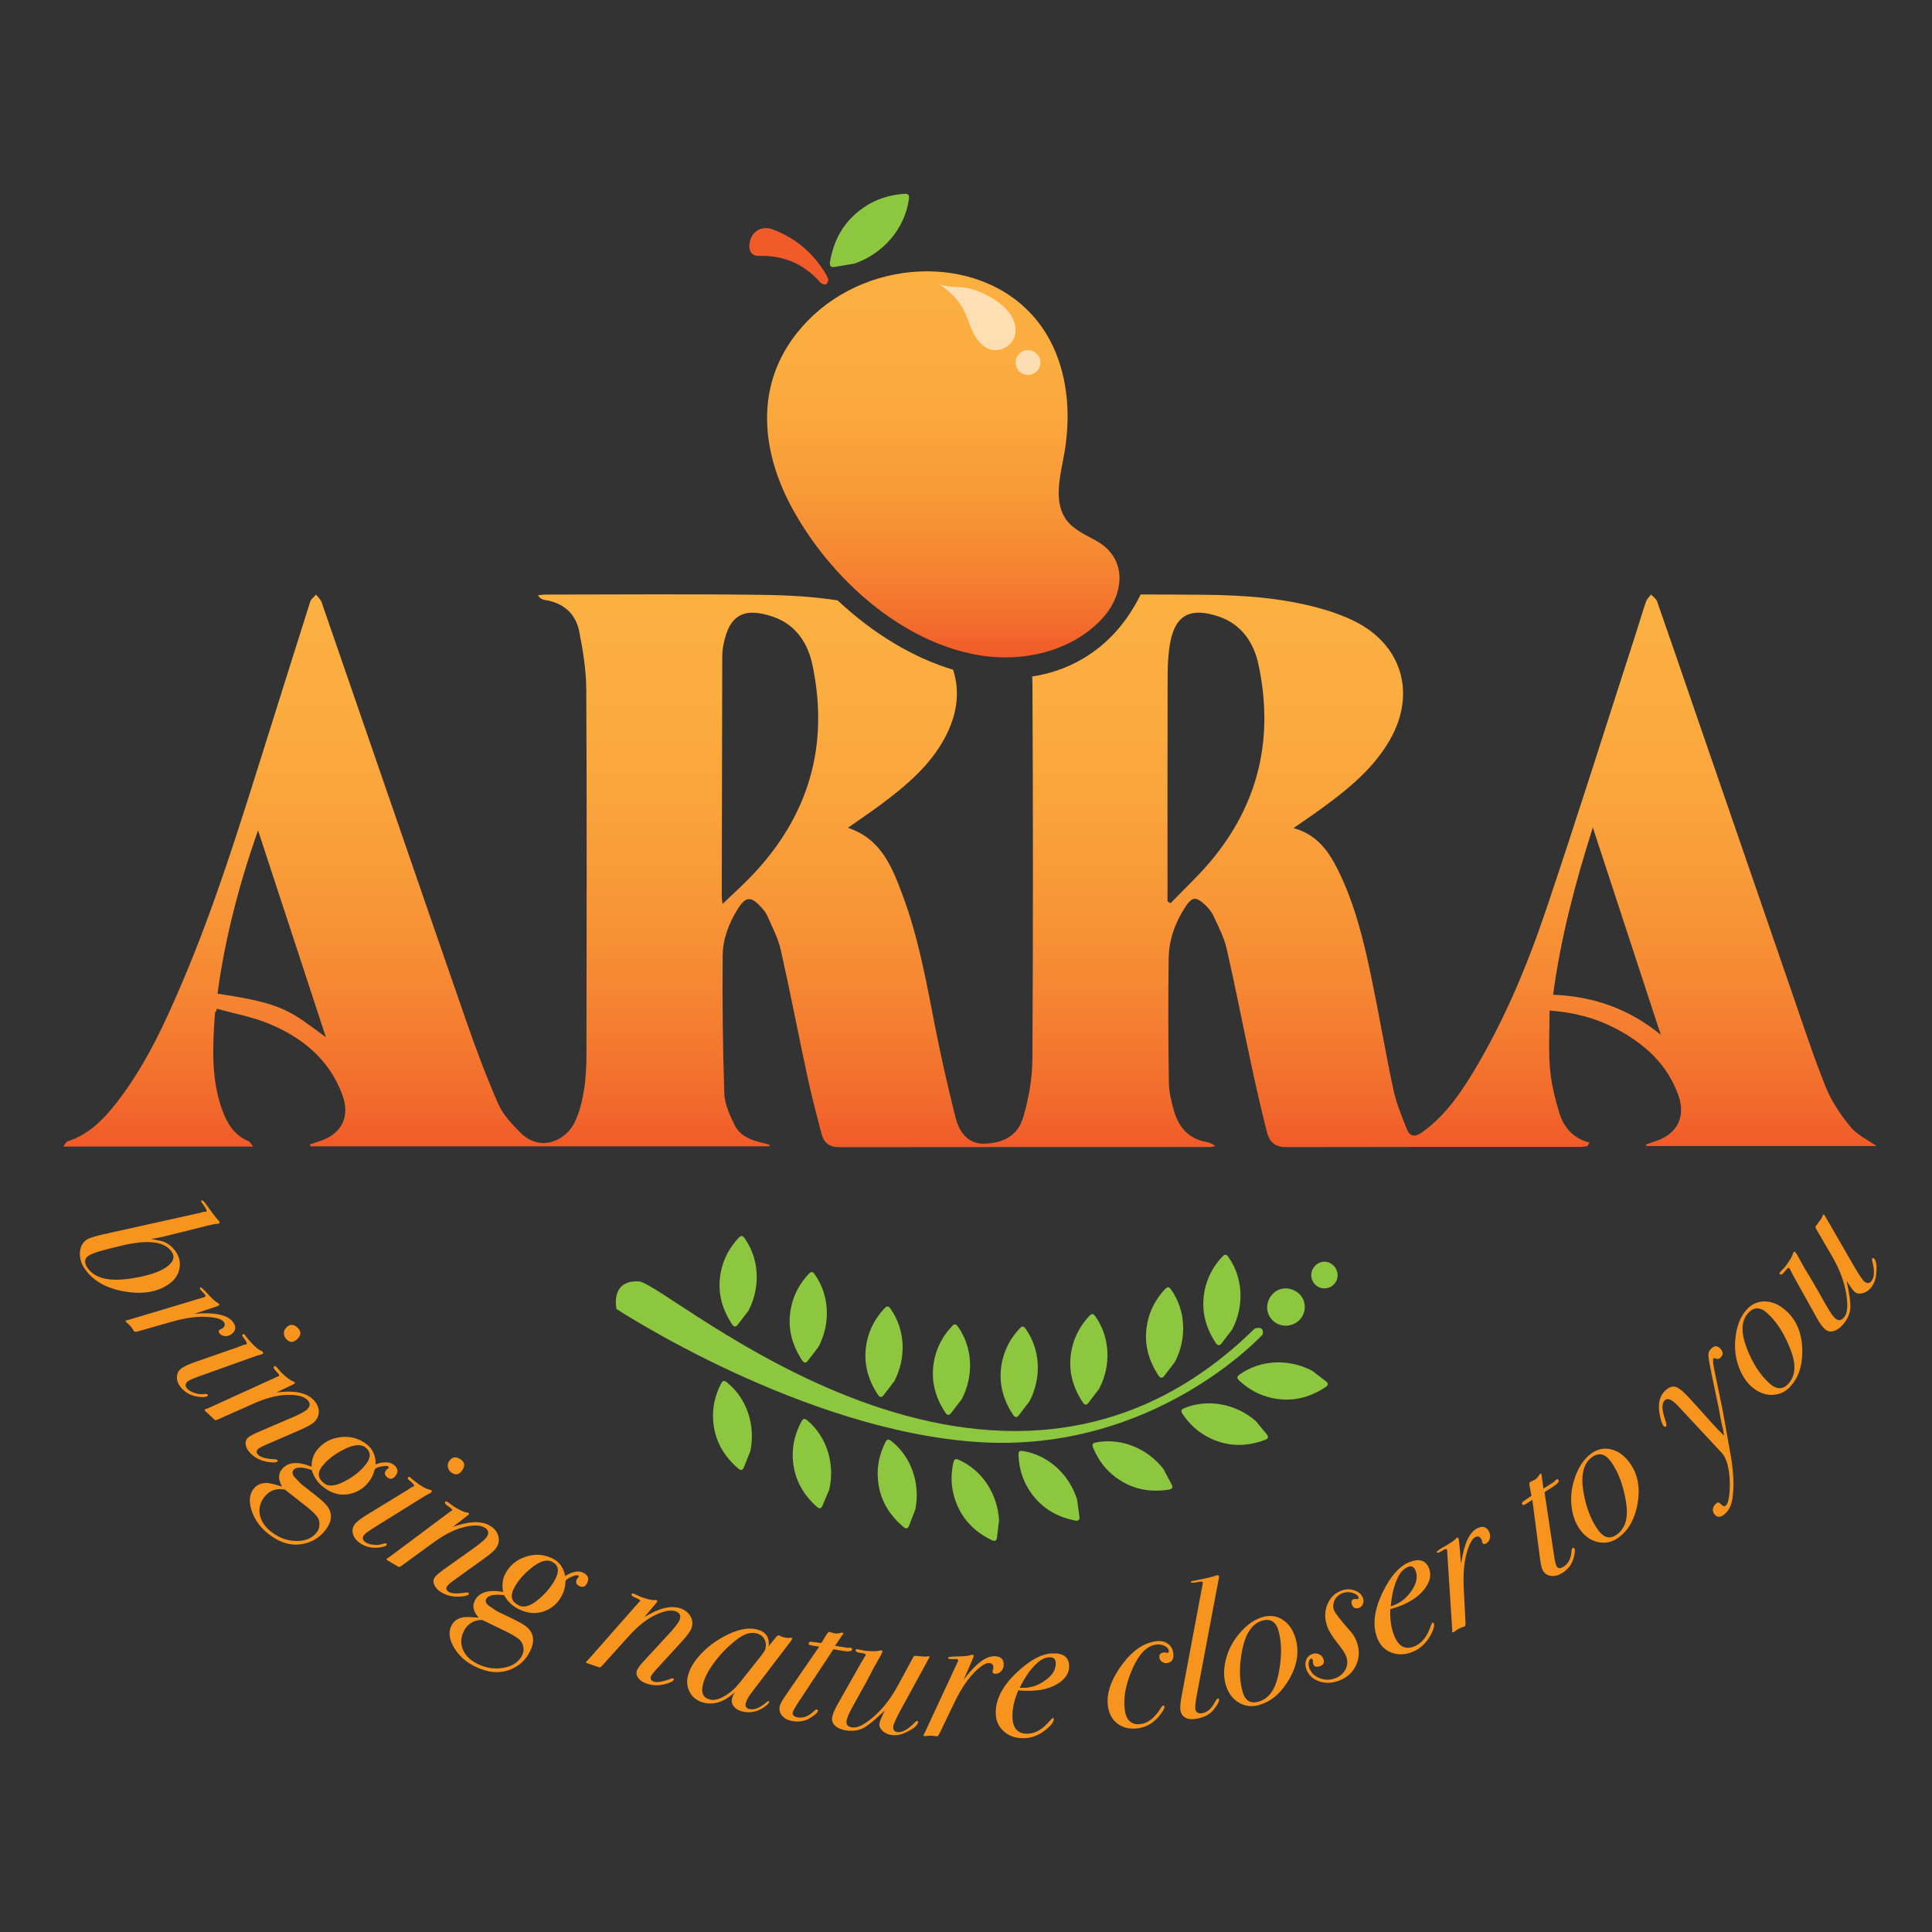 <?xml version="1.0" encoding="utf-8"?>
<!-- Generator: Adobe Illustrator 27.1.1, SVG Export Plug-In . SVG Version: 6.00 Build 0)  -->
<svg version="1.1" id="Layer_1" xmlns="http://www.w3.org/2000/svg" xmlns:xlink="http://www.w3.org/1999/xlink" x="0px" y="0px"
	 viewBox="0 0 360 360" style="enable-background:new 0 0 360 360;" xml:space="preserve">
<rect x="0" y="0" width="360" height="360" fill="#333333" stroke="none"/>
<style type="text/css">
	.st0{fill:#F7941D;}
	.st1{fill:#8DC63F;}
	.st2{fill:url(#SVGID_1_);}
	.st3{fill:#F15A29;}
	.st4{fill:url(#SVGID_00000052103438629235841440000014739304453218605996_);}
	.st5{opacity:0.6;fill:#FFFFFF;}
</style>
<g>
	<g>
		<path class="st0" d="M31.58,239.19c-2.12,1.54-4.88,2.04-8.25,1.48c-3.38-0.56-5.84-1.91-7.41-4.06c-0.73-1-1.07-2.04-1.03-3.12
			c0.04-1.08,0.44-1.9,1.2-2.45c0.44-0.32,1.52-0.67,3.24-1.06l18.06-4.01c0.25-0.1,0.48-0.15,0.69-0.16
			c0.21-0.01,0.33-0.02,0.35-0.03c0.21-0.15-0.08-0.73-0.87-1.74c-0.11-0.15-0.11-0.27,0.01-0.35c0.13-0.1,0.37,0.09,0.71,0.56
			c1.14,1.56,1.78,2.43,1.94,2.61l0.49,0.55l0.14,0.2c0.11,0.15,0.11,0.27-0.01,0.35c-0.06,0.04-0.15,0.07-0.29,0.08
			c-0.42,0.02-0.97,0.11-1.63,0.28l-8.6,2.14c-0.59,0.14-1.31,0.28-2.15,0.4c0.2,0.03,0.35,0.06,0.46,0.1l1.22,0.24
			c1.12,0.22,2.06,0.86,2.83,1.92c0.73,1,0.98,2.07,0.77,3.22C33.25,237.48,32.62,238.43,31.58,239.19z M31.05,236.07
			c1.31-0.95,1.61-1.92,0.89-2.9c-1.37-1.88-4.5-2.23-9.4-1.03l-2.14,0.52c-2.09,0.51-3.41,0.97-3.96,1.37
			c-0.76,0.55-0.78,1.33-0.05,2.33c1.34,1.85,3.99,2.47,7.93,1.88C27.46,237.77,29.71,237.05,31.05,236.07z"/>
		<path class="st0" d="M43.23,248.53c-0.36,0.3-0.77,0.45-1.22,0.44c-0.46-0.01-0.81-0.17-1.07-0.47c-0.24-0.29-0.26-0.51-0.06-0.68
			l0.31-0.17c0.14-0.06,0.25-0.12,0.34-0.2c0.43-0.36,0.47-0.76,0.11-1.19c-0.44-0.52-1.55-0.81-3.34-0.89
			c-1.79-0.08-3.93,0.24-6.44,0.96L25.99,248c-0.56,0.17-0.9,0.19-1,0.07c-0.25-0.4-0.45-0.7-0.62-0.9
			c-0.26-0.3-0.49-0.52-0.69-0.65l-0.14-0.16c-0.14-0.16-0.17-0.27-0.09-0.33c0.02-0.01,0.08-0.02,0.18-0.01l0.38-0.1l14.18-4.25
			c0.14-0.12,0.12-0.3-0.08-0.53c0.01,0.02-0.02-0.02-0.09-0.11c-0.08-0.06-0.18-0.16-0.32-0.32l-0.23-0.27
			c-0.23-0.27-0.28-0.45-0.15-0.56c0.11-0.09,0.57,0.31,1.39,1.21c0.82,0.9,1.42,1.45,1.82,1.66c0.16,0.11,0.24,0.18,0.26,0.2
			c0.09,0.11,0.08,0.21-0.03,0.3c-0.09,0.08-0.52,0.24-1.29,0.49l-3.26,1.06c3.68-0.3,6.05,0.17,7.1,1.41
			C44.05,247.09,44.02,247.86,43.23,248.53z"/>
		<path class="st0" d="M48.92,252.28c-0.05,0.05-0.19,0.1-0.43,0.16c-0.32,0.07-0.92,0.27-1.81,0.59l-9.5,3.4
			c-1.27,0.46-2.02,0.79-2.24,1c-0.46,0.43-0.47,0.89-0.02,1.36c0.3,0.32,0.76,0.58,1.38,0.79c0.62,0.2,1.19,0.26,1.72,0.18
			c0.35-0.04,0.56-0.01,0.64,0.07c0.1,0.1,0.09,0.2-0.01,0.3c-0.2,0.19-0.73,0.24-1.58,0.15c-1.28-0.14-2.34-0.66-3.19-1.56
			c-0.56-0.6-0.86-1.23-0.91-1.9c-0.05-0.67,0.16-1.23,0.64-1.68c0.43-0.4,1.32-0.84,2.68-1.32l8.45-2.95
			c0.37-0.19,0.69-0.3,0.96-0.32c0.12-0.01,0.2-0.04,0.25-0.09c0.15-0.15-0.09-0.62-0.74-1.41c-0.1-0.17-0.1-0.29-0.02-0.36
			c0.14-0.14,0.28-0.14,0.41,0c0.02,0.02,0.12,0.16,0.31,0.43c0.19,0.27,0.53,0.67,1.03,1.19c0.67,0.71,1.2,1.16,1.59,1.33
			c0.23,0.11,0.37,0.19,0.44,0.26C49.07,252.03,49.06,252.15,48.92,252.28z M55.38,249.53c-0.72,0.68-1.39,0.68-2.01,0.02
			c-0.32-0.34-0.48-0.72-0.47-1.14c0.01-0.42,0.17-0.79,0.5-1.09c0.7-0.66,1.42-0.6,2.15,0.18
			C56.17,248.16,56.11,248.83,55.38,249.53z"/>
		<path class="st0" d="M58.62,264.91c-0.39,0.41-1.28,0.92-2.67,1.53l-6.49,2.81c-0.75,0.33-1.22,0.59-1.4,0.78
			c-0.34,0.36-0.31,0.73,0.09,1.1c0.49,0.45,1.56,0.72,3.24,0.8c0.13,0.03,0.23,0.07,0.28,0.12c0.1,0.1,0.12,0.19,0.04,0.27
			c-0.19,0.21-0.76,0.24-1.69,0.11c-1.27-0.19-2.35-0.69-3.22-1.51c-0.53-0.5-0.86-1.02-0.99-1.58c-0.13-0.55-0.02-1.01,0.32-1.38
			c0.27-0.29,0.92-0.66,1.94-1.1l6.37-2.73c1.54-0.66,2.5-1.19,2.87-1.59c0.55-0.59,0.52-1.16-0.07-1.72
			c-0.78-0.73-2.23-1.02-4.35-0.87c-1.6,0.11-3.46,0.63-5.56,1.56l-6.66,2.95c-0.33,0.18-0.56,0.2-0.69,0.08
			c-0.03-0.03-0.22-0.21-0.56-0.52c-0.05-0.05-0.15-0.14-0.31-0.29c-0.14-0.13-0.37-0.34-0.69-0.64c-0.05-0.05-0.11-0.1-0.18-0.17
			c-0.12-0.11-0.14-0.21-0.06-0.29c0.03-0.03,0.11-0.06,0.22-0.08l0.54-0.22l12.72-5.8c0.13-0.04,0.25-0.08,0.34-0.11
			c0.09-0.14-0.05-0.4-0.45-0.8c-0.5-0.49-0.66-0.83-0.5-1c0.11-0.12,0.26-0.09,0.45,0.08c0.12,0.11,0.29,0.3,0.51,0.58
			s0.4,0.47,0.54,0.6c0.92,0.86,1.59,1.35,2.01,1.49c0.17,0.06,0.27,0.11,0.3,0.14c0.1,0.1,0.11,0.19,0.01,0.3
			c-0.05,0.05-0.1,0.09-0.15,0.11l-3.21,1.54c0.28-0.03,0.68-0.07,1.2-0.11c2.54-0.19,4.39,0.26,5.57,1.36
			c0.68,0.64,1.05,1.35,1.12,2.13C59.44,263.61,59.19,264.31,58.62,264.91z"/>
		<path class="st0" d="M73.67,275.03c-0.46,0.59-0.97,0.67-1.52,0.24c-0.51-0.4-0.57-0.85-0.18-1.35c0.04-0.06,0.1-0.11,0.17-0.16
			c0.07-0.05,0.16-0.12,0.26-0.22c0.07-0.09,0.05-0.18-0.06-0.27c-0.18-0.14-0.6-0.15-1.25-0.02c-0.65,0.13-1.06,0.3-1.22,0.5
			c-0.07,0.09-0.12,0.23-0.15,0.42c-0.19,0.69-0.52,1.34-1,1.95c-1.03,1.31-2.34,2.08-3.93,2.32c-1.59,0.23-3.11-0.22-4.55-1.36
			c-1.06-0.83-1.78-1.89-2.14-3.16c-1.8-0.61-2.94-0.61-3.42,0c-0.3,0.39-0.22,0.84,0.26,1.37c0.9,0.97,1.42,1.49,1.58,1.55
			l2.28,1.79c1.04,0.82,1.75,1.47,2.12,1.94c1.09,1.4,0.99,2.93-0.32,4.59c-1.16,1.48-2.69,2.34-4.57,2.6
			c-2.02,0.27-4.02-0.37-6-1.93c-1.43-1.12-2.43-2.45-3.01-3.98c-0.7-1.86-0.62-3.34,0.24-4.43c0.6-0.76,1.43-1.12,2.5-1.09
			c0.49,0.02,1.42,0.25,2.8,0.68c-0.71-1.28-0.74-2.34-0.07-3.19c1.1-1.41,2.96-1.58,5.56-0.52c0.02-1.24,0.35-2.25,0.97-3.05
			c1.12-1.42,2.6-2.24,4.44-2.46c1.84-0.21,3.48,0.24,4.91,1.36c1.1,0.86,1.64,2.1,1.63,3.7c1.51-0.52,2.63-0.49,3.39,0.1
			C74.17,273.58,74.27,274.27,73.67,275.03z M59,285.56c0.36-0.46,0.54-0.99,0.53-1.58c-0.01-0.59-0.2-1.11-0.57-1.54
			c-0.5-0.6-1.42-1.42-2.76-2.43l-3.11-2.44c-1.59-0.31-2.86,0.14-3.81,1.35c-0.81,1.03-1.09,2.14-0.86,3.33
			c0.23,1.19,0.94,2.26,2.14,3.19c1.41,1.11,2.96,1.67,4.64,1.7C56.89,287.16,58.16,286.63,59,285.56z M68.15,272.89
			c1.02-1.29,0.99-2.36-0.07-3.19c-0.88-0.69-2.28-0.53-4.19,0.47c-1.65,0.86-2.93,1.87-3.85,3.03c-0.94,1.2-0.83,2.26,0.34,3.18
			c0.86,0.68,2.16,0.55,3.9-0.39C65.92,275.13,67.21,274.09,68.15,272.89z"/>
		<path class="st0" d="M80.39,278.04c-0.04,0.06-0.17,0.14-0.38,0.25c-0.29,0.14-0.84,0.46-1.64,0.96l-8.56,5.33
			c-1.15,0.72-1.81,1.2-1.98,1.45c-0.36,0.52-0.27,0.97,0.27,1.34c0.36,0.25,0.87,0.41,1.52,0.48c0.65,0.07,1.22,0.01,1.72-0.18
			c0.33-0.11,0.54-0.13,0.64-0.06c0.12,0.08,0.13,0.18,0.05,0.29c-0.16,0.23-0.66,0.39-1.52,0.48c-1.28,0.13-2.43-0.15-3.44-0.85
			c-0.67-0.46-1.1-1.02-1.29-1.66c-0.19-0.65-0.1-1.24,0.27-1.78c0.33-0.48,1.11-1.1,2.34-1.85l7.64-4.67
			c0.32-0.26,0.61-0.43,0.87-0.52c0.11-0.04,0.19-0.09,0.23-0.14c0.12-0.17-0.22-0.58-1.03-1.22c-0.13-0.14-0.16-0.26-0.1-0.35
			c0.11-0.16,0.25-0.19,0.4-0.09c0.02,0.01,0.15,0.13,0.39,0.36c0.24,0.22,0.66,0.54,1.25,0.95c0.81,0.56,1.42,0.88,1.84,0.97
			c0.24,0.06,0.41,0.11,0.48,0.16C80.49,277.76,80.5,277.88,80.39,278.04z M86.12,273.98c-0.56,0.81-1.22,0.96-1.96,0.44
			c-0.38-0.27-0.62-0.6-0.7-1.02c-0.08-0.41,0-0.8,0.26-1.17c0.55-0.79,1.26-0.89,2.14-0.28C86.61,272.47,86.7,273.15,86.12,273.98z
			"/>
		<path class="st0" d="M92.54,288.32c-0.29,0.49-1.05,1.17-2.28,2.06l-5.75,4.13c-0.67,0.48-1.07,0.84-1.2,1.06
			c-0.25,0.43-0.15,0.78,0.32,1.06c0.57,0.34,1.68,0.37,3.33,0.1c0.14,0,0.24,0.02,0.3,0.05c0.12,0.07,0.15,0.16,0.09,0.26
			c-0.14,0.24-0.69,0.4-1.63,0.47c-1.28,0.08-2.44-0.18-3.47-0.79c-0.63-0.37-1.06-0.82-1.3-1.33s-0.24-0.99,0.02-1.41
			c0.2-0.34,0.76-0.84,1.66-1.49l5.65-4.02c1.37-0.97,2.19-1.7,2.47-2.16c0.41-0.69,0.27-1.24-0.44-1.66
			c-0.92-0.55-2.4-0.53-4.43,0.07c-1.54,0.45-3.24,1.35-5.11,2.71l-5.89,4.29c-0.28,0.24-0.5,0.32-0.66,0.22
			c-0.04-0.02-0.26-0.15-0.66-0.39c-0.06-0.04-0.18-0.11-0.36-0.21c-0.16-0.1-0.43-0.26-0.81-0.48c-0.06-0.04-0.13-0.08-0.21-0.13
			c-0.14-0.08-0.18-0.18-0.12-0.28c0.02-0.04,0.09-0.08,0.2-0.13l0.48-0.33l11.2-8.37c0.12-0.06,0.22-0.13,0.31-0.18
			c0.06-0.15-0.14-0.38-0.61-0.69c-0.59-0.38-0.82-0.67-0.7-0.87c0.08-0.14,0.24-0.15,0.46-0.01c0.14,0.08,0.35,0.23,0.62,0.45
			c0.28,0.22,0.49,0.38,0.65,0.47c1.08,0.64,1.84,0.99,2.28,1.03c0.18,0.02,0.28,0.05,0.32,0.07c0.12,0.07,0.14,0.17,0.07,0.29
			c-0.04,0.06-0.08,0.11-0.12,0.13l-2.81,2.19c0.27-0.09,0.65-0.21,1.15-0.36c2.44-0.72,4.35-0.68,5.73,0.15
			c0.8,0.48,1.32,1.09,1.54,1.85C93.06,286.88,92.96,287.61,92.54,288.32z"/>
		<path class="st0" d="M109.4,294.99c-0.33,0.68-0.81,0.86-1.44,0.56c-0.59-0.28-0.74-0.71-0.47-1.28c0.03-0.06,0.07-0.13,0.13-0.19
			c0.06-0.06,0.13-0.15,0.21-0.27c0.05-0.11,0.01-0.19-0.11-0.25c-0.21-0.1-0.62-0.02-1.23,0.25c-0.61,0.27-0.97,0.52-1.08,0.75
			c-0.05,0.11-0.07,0.25-0.06,0.44c-0.04,0.71-0.22,1.42-0.56,2.12c-0.73,1.5-1.84,2.54-3.35,3.1c-1.5,0.56-3.08,0.45-4.74-0.36
			c-1.22-0.59-2.14-1.47-2.76-2.63c-1.89-0.21-3.01,0.03-3.34,0.73c-0.22,0.44-0.03,0.87,0.54,1.28c1.08,0.76,1.71,1.15,1.87,1.18
			l2.61,1.26c1.2,0.58,2.02,1.06,2.49,1.44c1.37,1.13,1.59,2.65,0.67,4.55c-0.82,1.69-2.12,2.86-3.91,3.51
			c-1.91,0.69-4,0.49-6.27-0.61c-1.64-0.79-2.9-1.87-3.79-3.24c-1.08-1.67-1.32-3.13-0.71-4.38c0.42-0.87,1.16-1.4,2.21-1.59
			c0.48-0.08,1.44-0.06,2.88,0.06c-0.97-1.1-1.22-2.13-0.75-3.1c0.78-1.61,2.55-2.17,5.32-1.69c-0.24-1.21-0.14-2.28,0.3-3.19
			c0.79-1.63,2.06-2.74,3.81-3.34c1.75-0.6,3.45-0.5,5.08,0.29c1.26,0.61,2.05,1.7,2.38,3.27c1.36-0.83,2.47-1.04,3.33-0.62
			C109.58,293.47,109.82,294.12,109.4,294.99z M97.31,308.41c0.26-0.53,0.32-1.08,0.18-1.66c-0.14-0.57-0.43-1.04-0.88-1.39
			c-0.62-0.48-1.69-1.08-3.21-1.79l-3.55-1.72c-1.62,0.03-2.77,0.74-3.44,2.13c-0.57,1.17-0.61,2.32-0.13,3.44
			c0.48,1.12,1.4,2,2.77,2.66c1.61,0.78,3.25,1,4.9,0.67C95.59,310.42,96.71,309.64,97.31,308.41z M103.55,294.08
			c0.72-1.48,0.47-2.52-0.75-3.1c-1.01-0.49-2.34-0.04-4,1.36c-1.43,1.19-2.47,2.45-3.11,3.78c-0.67,1.37-0.33,2.39,1.01,3.04
			c0.99,0.48,2.23,0.07,3.73-1.21C101.85,296.74,102.88,295.45,103.55,294.08z"/>
		<path class="st0" d="M128.85,303.39c-0.18,0.54-0.79,1.37-1.81,2.49l-4.78,5.22c-0.55,0.61-0.87,1.04-0.96,1.28
			c-0.16,0.47,0.02,0.79,0.53,0.97c0.63,0.22,1.72,0.02,3.28-0.59c0.13-0.03,0.24-0.03,0.3-0.01c0.13,0.05,0.18,0.13,0.14,0.24
			c-0.09,0.27-0.59,0.53-1.5,0.79c-1.24,0.35-2.42,0.32-3.56-0.06c-0.69-0.24-1.21-0.58-1.55-1.04c-0.34-0.45-0.43-0.92-0.27-1.39
			c0.13-0.38,0.57-0.98,1.32-1.8l4.7-5.09c1.14-1.23,1.79-2.11,1.97-2.62c0.26-0.76,0-1.27-0.77-1.54
			c-1.01-0.35-2.46-0.02-4.33,0.98c-1.42,0.76-2.9,1.99-4.44,3.7l-4.88,5.41c-0.22,0.3-0.42,0.41-0.6,0.35
			c-0.04-0.01-0.29-0.1-0.73-0.25c-0.07-0.02-0.2-0.07-0.4-0.14c-0.18-0.06-0.47-0.16-0.89-0.31c-0.07-0.02-0.14-0.05-0.23-0.08
			c-0.15-0.05-0.21-0.13-0.17-0.25c0.01-0.04,0.07-0.1,0.17-0.17l0.4-0.42l9.24-10.49c0.1-0.09,0.19-0.17,0.27-0.24
			c0.03-0.16-0.21-0.34-0.74-0.55c-0.65-0.25-0.94-0.48-0.87-0.7c0.05-0.15,0.2-0.19,0.44-0.11c0.15,0.05,0.39,0.16,0.7,0.32
			c0.32,0.16,0.56,0.27,0.74,0.33c1.19,0.41,2,0.59,2.44,0.54c0.18-0.01,0.29-0.01,0.33,0c0.13,0.05,0.18,0.13,0.13,0.27
			c-0.02,0.07-0.05,0.12-0.09,0.16l-2.3,2.72c0.25-0.14,0.6-0.34,1.05-0.59c2.24-1.21,4.12-1.55,5.64-1.03
			c0.88,0.3,1.51,0.8,1.89,1.49C129.06,301.87,129.12,302.61,128.85,303.39z"/>
		<path class="st0" d="M147.58,305.45c-0.02,0.07-0.17,0.29-0.45,0.65l-6.98,9.16c-0.67,0.87-1.07,1.57-1.19,2.1
			c-0.14,0.59,0.08,0.96,0.67,1.1c0.88,0.21,1.92-0.19,3.1-1.2c0.24-0.21,0.41-0.31,0.5-0.28c0.09,0.02,0.12,0.08,0.1,0.17
			c-0.06,0.25-0.41,0.59-1.04,1.02c-1.26,0.83-2.58,1.08-3.96,0.74c-0.7-0.17-1.23-0.48-1.59-0.93c-0.36-0.45-0.47-0.95-0.34-1.5
			c0.08-0.34,0.26-0.72,0.53-1.14c-1.94,1.75-3.85,2.4-5.72,1.95c-1.18-0.29-2.05-0.9-2.61-1.85c-0.56-0.95-0.7-2.01-0.41-3.19
			c0.32-1.3,1.09-2.62,2.33-3.96c1.24-1.34,2.72-2.47,4.46-3.4c2.37-1.26,4.37-1.69,6-1.29c1.7,0.41,2.45,1.47,2.25,3.16l1.29-1.61
			c0.27-0.32,0.47-0.47,0.61-0.43c0.05,0.01,0.18,0.07,0.39,0.17c0.21,0.1,0.37,0.16,0.46,0.18c0.5,0.12,0.9,0.16,1.19,0.12
			c0.1-0.03,0.19-0.04,0.26-0.02C147.57,305.2,147.62,305.29,147.58,305.45z M142.62,307.25c0.17-0.71,0.1-1.33-0.21-1.86
			c-0.31-0.53-0.8-0.88-1.46-1.04c-1.13-0.28-2.38,0.13-3.75,1.22c-1.57,1.23-2.93,2.61-4.06,4.13c-1.14,1.52-1.86,2.92-2.17,4.2
			c-0.38,1.55,0.07,2.48,1.34,2.79c0.72,0.18,1.61-0.03,2.65-0.62c1.04-0.59,1.99-1.42,2.85-2.49l4.05-5.1
			C142.3,307.91,142.55,307.5,142.62,307.25z"/>
		<path class="st0" d="M158.77,307.37c-0.06,0.32-0.57,0.42-1.54,0.27l-1.31-0.22l-0.62-0.11l-6.45,9.76
			c-0.7,1.05-1.08,1.73-1.13,2.03c-0.08,0.49,0.23,0.79,0.94,0.91c1.03,0.18,2.05-0.22,3.04-1.2c0.22-0.2,0.38-0.29,0.47-0.28
			c0.18,0.03,0.26,0.13,0.23,0.29c-0.05,0.3-0.51,0.72-1.39,1.27c-1,0.62-2.11,0.82-3.33,0.61c-0.83-0.14-1.46-0.46-1.91-0.97
			c-0.45-0.5-0.61-1.08-0.5-1.73c0.07-0.42,0.47-1.15,1.19-2.19l6.18-8.97l-1.41-0.24c-0.39-0.07-0.57-0.18-0.55-0.33
			c0.05-0.29,0.23-0.4,0.56-0.35l0.31,0.05c0.12,0,0.3,0.02,0.56,0.06c0.32,0.06,0.63,0.1,0.94,0.12l0.84-1.39
			c0.29-0.47,0.5-0.7,0.61-0.68c0.11,0.02,0.29,0.07,0.53,0.14c0.23,0.08,0.42,0.13,0.56,0.15c0.25,0.04,0.64,0,1.16-0.13
			c0.1-0.03,0.18-0.03,0.25-0.02c0.11,0.02,0.16,0.08,0.15,0.17l-0.52,0.76l-1.04,1.52l0.83,0.14l1.31,0.22
			c0.11,0.02,0.26,0.02,0.43,0c0.17-0.02,0.26-0.03,0.29-0.02C158.69,307.07,158.8,307.18,158.77,307.37z"/>
		<path class="st0" d="M173.2,308.79l-0.09,0.17l-0.3,0.54l-4.83,8.85c-0.98,1.79-1.49,2.9-1.53,3.35c-0.06,0.64,0.2,0.99,0.81,1.05
			c0.86,0.09,1.87-0.46,3.05-1.65c0.29-0.3,0.48-0.44,0.57-0.43c0.14,0.01,0.2,0.09,0.19,0.23c-0.06,0.57-0.81,1.21-2.27,1.92
			c-0.86,0.41-1.72,0.58-2.58,0.49c-0.67-0.07-1.24-0.32-1.72-0.74c-0.47-0.43-0.68-0.89-0.63-1.39c0.03-0.28,0.18-0.71,0.44-1.28
			l0.54-1.16c-1.74,1.67-3.03,2.74-3.89,3.21c-0.85,0.47-1.86,0.64-3.02,0.52c-0.9-0.09-1.63-0.35-2.17-0.77
			c-0.54-0.42-0.78-0.93-0.73-1.52c0.06-0.63,0.41-1.5,1.03-2.6l4.4-7.78c0.11-0.2,0.35-0.59,0.72-1.17
			c0.08-0.11,0.12-0.19,0.13-0.24c0.02-0.19-0.25-0.31-0.81-0.37c-0.74-0.07-1.1-0.24-1.07-0.5c0.02-0.16,0.11-0.24,0.27-0.22
			c0.19,0.02,0.45,0.07,0.79,0.15c0.34,0.08,0.61,0.13,0.79,0.15c1.21,0.12,2.11,0.11,2.71-0.05c0.14-0.03,0.24-0.05,0.28-0.04
			c0.12,0.01,0.17,0.09,0.15,0.23c-0.02,0.19-0.31,0.76-0.87,1.71c-0.56,0.95-1.1,1.94-1.6,2.96c-0.12,0.25-0.56,1.07-1.34,2.46
			l-1.72,3.1c-0.71,1.28-1.1,2.2-1.16,2.77c-0.07,0.68,0.33,1.07,1.18,1.15c0.9,0.09,2.15-0.54,3.74-1.89
			c1.79-1.52,3.35-3.51,4.68-5.98l2.76-5.11c0.14-0.27,0.29-0.4,0.42-0.38c-0.02,0,0.22,0.02,0.73,0.07l0.28,0.03
			c0.63,0.06,1.03,0.07,1.23,0.02c0.12-0.04,0.2-0.05,0.25-0.05C173.16,308.65,173.21,308.7,173.2,308.79z"/>
		<path class="st0" d="M187.03,310.2c-0.01,0.47-0.17,0.87-0.48,1.2c-0.31,0.33-0.67,0.5-1.06,0.49c-0.37-0.01-0.56-0.14-0.55-0.4
			l0.08-0.35c0.05-0.14,0.08-0.27,0.08-0.39c0.01-0.56-0.26-0.85-0.82-0.87c-0.68-0.02-1.64,0.62-2.88,1.91
			c-1.24,1.29-2.43,3.1-3.56,5.45l-2.65,5.51c-0.25,0.54-0.45,0.8-0.61,0.8c-0.46-0.08-0.82-0.13-1.08-0.13
			c-0.4-0.01-0.71,0.02-0.95,0.08l-0.21-0.01c-0.21-0.01-0.31-0.06-0.31-0.15c0-0.02,0.04-0.07,0.11-0.14l0.18-0.35l6.24-13.42
			c0-0.19-0.15-0.29-0.45-0.29c0.02,0-0.02,0-0.14,0c-0.09,0.02-0.25,0.03-0.46,0.02l-0.35-0.01c-0.35-0.01-0.52-0.09-0.52-0.26
			c0-0.14,0.61-0.22,1.82-0.24c1.21-0.02,2.03-0.1,2.45-0.26c0.19-0.04,0.29-0.06,0.32-0.06c0.14,0,0.21,0.08,0.2,0.22
			c0,0.12-0.17,0.55-0.49,1.29l-1.37,3.14c2.22-2.96,4.14-4.41,5.77-4.37C186.49,308.64,187.05,309.17,187.03,310.2z"/>
		<path class="st0" d="M199.22,310.35c0.05,1.27-0.58,2.35-1.9,3.24c-1.32,0.89-3.01,1.38-5.08,1.46c-0.75,0.03-1.57,0.01-2.49-0.08
			c-0.79,1.84-1.15,3.53-1.09,5.07c0.08,2.08,1.05,3.08,2.89,3.01c1.42-0.06,2.77-0.86,4.06-2.4c0.29-0.34,0.48-0.51,0.57-0.51
			c0.12-0.01,0.18,0.05,0.18,0.17c0.02,0.53-0.5,1.22-1.56,2.06c-1.22,0.96-2.51,1.46-3.86,1.52c-1.51,0.06-2.78-0.33-3.79-1.18
			c-1.01-0.85-1.55-1.96-1.6-3.31c-0.11-2.62,1.21-5.23,3.95-7.8c2.4-2.26,4.58-3.43,6.54-3.51
			C198.1,308,199.15,308.76,199.22,310.35z M196.72,309.86c-0.03-0.73-0.41-1.08-1.13-1.05c-0.75,0.03-1.47,0.34-2.17,0.93
			c-1.26,1.09-2.4,2.67-3.41,4.76c0.28,0.01,0.6,0.01,0.94,0c1.3-0.05,2.56-0.5,3.76-1.35C196.1,312.2,196.77,311.1,196.72,309.86z"
			/>
		<path class="st0" d="M218.62,307.98c0.16,1.14-0.23,1.78-1.17,1.91c-0.32,0.05-0.63-0.03-0.92-0.24c-0.29-0.21-0.46-0.46-0.5-0.76
			c-0.08-0.56,0.19-0.88,0.81-0.97l0.28-0.01c0.17,0.05,0.32,0.07,0.44,0.08c0.18-0.03,0.26-0.17,0.22-0.42
			c-0.05-0.37-0.33-0.67-0.82-0.9c-0.49-0.23-1.01-0.3-1.57-0.22c-1.71,0.25-3.17,1.76-4.39,4.54c-1.26,2.86-1.72,5.42-1.4,7.7
			c0.28,1.95,1.3,2.8,3.05,2.55c1.31-0.19,2.53-1.17,3.64-2.95c0.19-0.31,0.36-0.47,0.49-0.49c0.12-0.02,0.18,0.04,0.2,0.18
			c0.04,0.28-0.2,0.76-0.71,1.44c-1.13,1.5-2.51,2.37-4.14,2.61c-1.5,0.22-2.77-0.05-3.8-0.78c-1.04-0.74-1.66-1.83-1.87-3.27
			c-0.35-2.44,0.58-5.12,2.8-8.04c1.82-2.42,3.86-3.79,6.12-4.12c0.85-0.12,1.58,0.02,2.18,0.42
			C218.15,306.62,218.51,307.21,218.62,307.98z"/>
		<path class="st0" d="M227.16,293.74c0.01,0.05-0.02,0.22-0.07,0.52c-0.03,0.2-0.09,0.5-0.18,0.9l-3.86,20.45
			c-0.29,1.52-0.39,2.49-0.31,2.9c0.13,0.62,0.6,0.85,1.42,0.69c0.82-0.17,1.55-0.82,2.17-1.95c0.26-0.48,0.43-0.73,0.53-0.75
			c0.16-0.03,0.26,0.03,0.29,0.19c0.06,0.3-0.22,0.86-0.84,1.68c-0.71,0.96-1.75,1.58-3.12,1.85c-1.87,0.38-2.95-0.14-3.24-1.55
			c-0.09-0.46,0-1.46,0.29-2.98l3.85-20.5c0.04-0.15,0.06-0.24,0.05-0.26c-0.04-0.21-0.28-0.27-0.71-0.18
			c-1.01,0.2-1.52,0.23-1.55,0.09c-0.02-0.11,0.07-0.18,0.28-0.23c0.21-0.04,0.52-0.1,0.94-0.19c0.42-0.08,0.74-0.15,0.94-0.19
			c0.98-0.2,1.71-0.38,2.17-0.53c0.24-0.08,0.41-0.13,0.5-0.15C226.98,293.49,227.12,293.55,227.16,293.74z"/>
		<path class="st0" d="M241.45,305.44c0.72,2.65,0.17,5.37-1.66,8.16c-1.43,2.19-3.17,3.56-5.22,4.12c-1.39,0.38-2.67,0.2-3.84-0.53
			c-1.16-0.73-1.96-1.87-2.37-3.41c-0.36-1.32-0.35-2.77,0.01-4.35c0.37-1.58,1.04-3.03,2.01-4.34c1.52-2.04,3.18-3.31,4.98-3.8
			c1.37-0.37,2.62-0.18,3.75,0.59C240.23,302.64,241.01,303.83,241.45,305.44z M238.25,303.93c-0.47-1.72-1.47-2.38-3-1.96
			c-1.87,0.51-3.12,2.3-3.76,5.37c-0.6,2.94-0.6,5.54,0.02,7.81c0.46,1.7,1.45,2.35,2.95,1.94c1.89-0.51,3.13-2.16,3.73-4.96
			C238.86,308.98,238.88,306.24,238.25,303.93z"/>
		<path class="st0" d="M253.98,297.81c0.13,0.38,0.13,0.74-0.02,1.09c-0.15,0.35-0.39,0.59-0.72,0.7c-0.66,0.23-1.1,0.03-1.33-0.61
			c-0.19-0.53-0.06-0.88,0.38-1.03c0.07-0.02,0.18-0.03,0.35-0.01c0.17,0.02,0.29,0.01,0.38-0.02c0.13-0.05,0.17-0.15,0.12-0.3
			c-0.13-0.38-0.52-0.65-1.15-0.83c-0.63-0.18-1.21-0.17-1.74,0.02c-0.7,0.25-1.22,0.69-1.54,1.31c-0.32,0.63-0.37,1.26-0.14,1.9
			c0.2,0.55,1.26,1.91,3.18,4.07c0.45,0.51,0.81,1.15,1.08,1.9c0.53,1.51,0.48,2.95-0.17,4.33c-0.65,1.38-1.73,2.33-3.25,2.87
			c-1.32,0.47-2.55,0.49-3.7,0.06c-1.15-0.43-1.92-1.18-2.31-2.27c-0.22-0.62-0.22-1.19,0-1.72c0.22-0.53,0.61-0.89,1.16-1.08
			c0.42-0.15,0.83-0.13,1.22,0.05c0.4,0.18,0.67,0.47,0.81,0.87c0.24,0.67,0.03,1.11-0.6,1.34c-0.68,0.24-1.1,0.13-1.27-0.34
			c-0.06-0.15-0.08-0.32-0.08-0.49c0-0.17,0-0.27-0.01-0.29c-0.08-0.22-0.21-0.3-0.38-0.24c-0.2,0.07-0.33,0.28-0.38,0.64
			c-0.06,0.36-0.03,0.71,0.1,1.07c0.31,0.86,0.93,1.49,1.88,1.88s1.9,0.41,2.87,0.07c0.9-0.32,1.56-0.86,1.97-1.63
			c0.41-0.77,0.47-1.57,0.17-2.42c-0.21-0.6-0.79-1.49-1.74-2.67c-0.9-1.13-1.51-2.11-1.8-2.95c-0.51-1.44-0.51-2.81,0.01-4.1
			c0.52-1.29,1.4-2.16,2.66-2.61c0.83-0.3,1.65-0.3,2.44-0.01C253.22,296.63,253.74,297.12,253.98,297.81z"/>
		<path class="st0" d="M266.24,292.14c0.5,1.16,0.3,2.4-0.61,3.7c-0.91,1.3-2.32,2.37-4.22,3.19c-0.68,0.3-1.47,0.57-2.35,0.82
			c-0.08,2,0.19,3.7,0.81,5.12c0.83,1.91,2.08,2.5,3.77,1.77c1.3-0.56,2.28-1.8,2.93-3.7c0.15-0.42,0.27-0.65,0.35-0.68
			c0.11-0.05,0.18-0.02,0.23,0.09c0.21,0.49-0.03,1.32-0.72,2.48c-0.79,1.33-1.81,2.27-3.05,2.8c-1.39,0.6-2.71,0.69-3.96,0.26
			c-1.25-0.43-2.15-1.27-2.69-2.52c-1.04-2.41-0.75-5.31,0.88-8.7c1.43-2.97,3.05-4.84,4.84-5.62
			C264.35,290.34,265.61,290.67,266.24,292.14z M263.73,292.57c-0.29-0.67-0.77-0.86-1.43-0.57c-0.68,0.3-1.25,0.85-1.68,1.65
			c-0.79,1.47-1.28,3.36-1.47,5.67c0.27-0.09,0.56-0.2,0.88-0.34c1.2-0.52,2.2-1.39,3.02-2.61
			C263.99,294.98,264.22,293.72,263.73,292.57z"/>
		<path class="st0" d="M277.46,285.39c0.21,0.42,0.27,0.85,0.15,1.29c-0.11,0.44-0.35,0.75-0.7,0.93c-0.33,0.17-0.56,0.14-0.67-0.09
			l-0.1-0.34c-0.02-0.15-0.06-0.27-0.12-0.38c-0.26-0.5-0.64-0.62-1.13-0.37c-0.6,0.31-1.14,1.33-1.62,3.05
			c-0.48,1.72-0.65,3.89-0.52,6.49l0.31,6.1c0.04,0.59-0.01,0.92-0.16,0.99c-0.45,0.15-0.78,0.28-1.01,0.4
			c-0.35,0.18-0.62,0.36-0.79,0.53l-0.19,0.1c-0.19,0.1-0.3,0.1-0.34,0.02c-0.01-0.02,0-0.08,0.03-0.17l-0.01-0.39l-0.95-14.77
			c-0.09-0.17-0.26-0.18-0.53-0.04c0.02-0.01-0.02,0.01-0.12,0.06c-0.07,0.06-0.2,0.14-0.39,0.24l-0.31,0.16
			c-0.31,0.16-0.5,0.17-0.58,0.02c-0.06-0.13,0.43-0.49,1.49-1.08c1.06-0.6,1.73-1.06,2.03-1.4c0.14-0.13,0.23-0.2,0.25-0.21
			c0.12-0.06,0.22-0.03,0.28,0.09c0.05,0.11,0.12,0.56,0.19,1.37l0.3,3.41c0.53-3.66,1.52-5.86,2.97-6.6
			C276.24,284.27,276.99,284.47,277.46,285.39z"/>
		<path class="st0" d="M290.41,275.76c0.18,0.28-0.14,0.69-0.96,1.23l-1.12,0.71l-0.53,0.34l1.74,11.57c0.18,1.25,0.36,2,0.52,2.26
			c0.26,0.42,0.7,0.43,1.31,0.05c0.89-0.56,1.37-1.53,1.46-2.92c0.03-0.3,0.09-0.47,0.17-0.52c0.16-0.1,0.28-0.08,0.37,0.06
			c0.16,0.26,0.1,0.88-0.18,1.87c-0.33,1.13-1.02,2.02-2.07,2.68c-0.71,0.45-1.4,0.63-2.07,0.56c-0.67-0.08-1.18-0.39-1.53-0.95
			c-0.23-0.36-0.42-1.16-0.58-2.42l-1.41-10.8l-1.21,0.77c-0.34,0.21-0.54,0.25-0.63,0.12c-0.15-0.25-0.1-0.46,0.18-0.63l0.27-0.17
			c0.09-0.08,0.24-0.19,0.45-0.33c0.28-0.17,0.54-0.35,0.78-0.53l-0.31-1.6c-0.1-0.55-0.1-0.85,0-0.92c0.1-0.06,0.26-0.14,0.49-0.24
			c0.23-0.1,0.4-0.19,0.52-0.26c0.22-0.14,0.47-0.43,0.77-0.87c0.06-0.09,0.11-0.15,0.17-0.19c0.1-0.06,0.17-0.05,0.22,0.02
			l0.12,0.91l0.24,1.82l0.71-0.45l1.12-0.71c0.1-0.06,0.2-0.16,0.32-0.28c0.11-0.13,0.18-0.2,0.2-0.21
			C290.15,275.59,290.31,275.6,290.41,275.76z"/>
		<path class="st0" d="M303.66,272.56c1.62,2.22,2.07,4.96,1.36,8.22c-0.56,2.56-1.69,4.46-3.41,5.71
			c-1.17,0.85-2.43,1.14-3.77,0.87c-1.35-0.27-2.49-1.05-3.43-2.34c-0.8-1.1-1.32-2.46-1.54-4.07c-0.22-1.61-0.11-3.2,0.33-4.78
			c0.69-2.45,1.79-4.23,3.3-5.32c1.15-0.84,2.39-1.1,3.71-0.78C301.52,270.38,302.67,271.21,303.66,272.56z M300.13,272.3
			c-1.05-1.44-2.22-1.7-3.5-0.77c-1.56,1.14-2.09,3.26-1.6,6.35c0.49,2.96,1.42,5.39,2.81,7.29c1.04,1.42,2.19,1.68,3.45,0.76
			c1.58-1.15,2.15-3.14,1.71-5.96C302.5,276.79,301.54,274.23,300.13,272.3z"/>
		<path class="st0" d="M320.58,251.31c0.56,0.6,0.55,1.17-0.03,1.71c-0.27,0.25-0.62,0.27-1.04,0.06c-0.1-0.04-0.17-0.03-0.22,0.02
			c-0.17,0.16-0.1,0.97,0.2,2.42l1.41,6.79c0.07,0.29,0.61,3.27,1.6,8.94c0.52,2.95,0.64,5.55,0.34,7.79
			c-0.17,1.32-0.62,2.32-1.36,3c-0.77,0.71-1.42,0.79-1.94,0.22c-0.27-0.29-0.39-0.63-0.37-1.01c0.03-0.38,0.2-0.71,0.5-1
			c0.22-0.21,0.39-0.3,0.52-0.29c0.12,0.01,0.35,0.18,0.69,0.51c0.26,0.24,0.5,0.26,0.72,0.06c0.31-0.28,0.52-1,0.64-2.14
			c0.12-1.14,0.12-2.35-0.01-3.61c-0.2-1.91-0.68-3.28-1.45-4.1c-0.22-0.24-0.43-0.46-0.6-0.65l-0.58-0.62l-6.93-7.44
			c-1.11-1.19-1.92-1.54-2.44-1.06c-0.62,0.58-0.6,1.8,0.06,3.66c0.24,0.68,0.29,1.08,0.15,1.21c-0.14,0.13-0.28,0.12-0.42-0.04
			c-0.32-0.34-0.59-1.14-0.8-2.39c-0.31-1.87,0.06-3.29,1.1-4.25c0.77-0.71,1.49-0.91,2.18-0.58c0.52,0.25,1.22,0.84,2.08,1.77
			l0.65,0.7l4.2,4.66c0.59,0.64,1.2,1.26,1.83,1.86l-0.17-1c-0.12-0.47-0.28-1.19-0.48-2.16l-0.36-2.03l-1.21-5.71
			c-0.45-2.15-0.68-3.49-0.71-4.01c-0.03-0.52,0.16-0.97,0.55-1.33C319.46,250.71,320.03,250.72,320.58,251.31z"/>
		<path class="st0" d="M332.82,244.24c2.04,1.84,3.05,4.43,3.01,7.76c-0.02,2.62-0.74,4.71-2.16,6.29
			c-0.97,1.07-2.14,1.61-3.51,1.63c-1.37,0.01-2.66-0.51-3.84-1.59c-1.01-0.91-1.79-2.14-2.34-3.67c-0.55-1.53-0.77-3.11-0.66-4.74
			c0.17-2.54,0.89-4.5,2.14-5.89c0.95-1.05,2.11-1.56,3.47-1.53C330.28,242.55,331.58,243.13,332.82,244.24z M329.32,244.7
			c-1.33-1.2-2.52-1.21-3.58-0.03c-1.3,1.44-1.38,3.62-0.26,6.55c1.08,2.8,2.5,4.99,4.24,6.56c1.31,1.18,2.49,1.19,3.53,0.04
			c1.31-1.45,1.46-3.51,0.45-6.18C332.56,248.62,331.1,246.31,329.32,244.7z"/>
		<path class="st0" d="M339.92,226.34l0.1,0.16l0.31,0.54l5.04,8.73c1.02,1.76,1.7,2.78,2.06,3.05c0.51,0.39,0.95,0.34,1.31-0.14
			c0.52-0.69,0.58-1.84,0.18-3.46c-0.1-0.4-0.13-0.64-0.07-0.71c0.08-0.11,0.18-0.12,0.3-0.04c0.46,0.34,0.61,1.32,0.46,2.94
			c-0.09,0.95-0.4,1.77-0.92,2.46c-0.41,0.54-0.92,0.9-1.53,1.08c-0.61,0.18-1.12,0.12-1.51-0.18c-0.23-0.17-0.51-0.52-0.86-1.04
			l-0.71-1.06c0.52,2.35,0.76,4.02,0.71,4.99c-0.05,0.97-0.42,1.92-1.13,2.85c-0.55,0.72-1.15,1.21-1.79,1.45
			c-0.64,0.24-1.2,0.19-1.67-0.17c-0.51-0.39-1.07-1.13-1.68-2.24l-4.35-7.81c-0.11-0.2-0.32-0.61-0.63-1.22
			c-0.05-0.13-0.1-0.2-0.13-0.23c-0.15-0.11-0.39,0.05-0.73,0.5c-0.45,0.6-0.78,0.81-0.98,0.66c-0.13-0.1-0.15-0.21-0.05-0.34
			c0.11-0.15,0.29-0.35,0.54-0.6c0.25-0.25,0.43-0.45,0.54-0.6c0.73-0.97,1.19-1.74,1.37-2.34c0.05-0.14,0.08-0.23,0.11-0.27
			c0.07-0.09,0.16-0.1,0.28-0.01c0.15,0.11,0.48,0.66,1,1.64c0.52,0.98,1.08,1.95,1.69,2.9c0.15,0.23,0.62,1.04,1.41,2.42l1.75,3.08
			c0.72,1.28,1.31,2.09,1.76,2.43c0.55,0.41,1.08,0.28,1.6-0.41c0.55-0.72,0.66-2.12,0.33-4.18c-0.36-2.32-1.25-4.69-2.67-7.11
			l-2.92-5.02c-0.15-0.26-0.19-0.45-0.11-0.56c-0.01,0.02,0.13-0.18,0.44-0.59l0.17-0.22c0.38-0.5,0.6-0.85,0.65-1.04
			c0.03-0.12,0.06-0.2,0.09-0.24C339.77,226.3,339.84,226.28,339.92,226.34z"/>
	</g>
	<path class="st1" d="M240.55,246.89c1.9-0.53,2.98-2.46,2.44-4.33c-0.51-1.76-2.53-2.87-4.31-2.37c-1.8,0.5-2.93,2.47-2.46,4.26
		C236.71,246.33,238.65,247.42,240.55,246.89z"/>
	<path class="st1" d="M244.41,238.21c0.36,1.37,1.73,2.16,3.07,1.76c1.31-0.39,2.05-1.72,1.67-3.03c-0.37-1.32-1.73-2.11-3-1.75
		C244.88,235.55,244.07,236.95,244.41,238.21z"/>
	<linearGradient id="SVGID_1_" gradientUnits="userSpaceOnUse" x1="180.729" y1="213.765" x2="180.729" y2="110.731">
		<stop  offset="0" style="stop-color:#F15A29"/>
		<stop  offset="0.071" style="stop-color:#F2682B"/>
		<stop  offset="0.254" style="stop-color:#F58332"/>
		<stop  offset="0.439" style="stop-color:#F89637"/>
		<stop  offset="0.625" style="stop-color:#FAA43C"/>
		<stop  offset="0.811" style="stop-color:#FBAD3F"/>
		<stop  offset="1" style="stop-color:#FBB040"/>
	</linearGradient>
	<path class="st2" d="M344.79,209.95c-1.82-2.22-3.51-4.72-4.58-7.37c-2.36-5.88-4.33-11.92-6.4-17.91
		c-6.04-17.49-12.06-34.98-18.08-52.47c-2.31-6.71-4.6-13.43-6.95-20.13c-0.17-0.5-0.74-0.86-1.13-1.29
		c-0.32,0.43-0.76,0.81-0.93,1.29c-0.63,1.81-1.16,3.66-1.75,5.49c-5.6,17.32-11.06,34.69-16.88,51.95
		c-3.52,10.43-7.77,20.6-13.47,30.09c-2.59,4.31-5.46,8.41-9.66,11.41c-1.42,1.01-2.31,0.69-2.85-0.69
		c-0.95-2.43-1.96-4.87-2.5-7.41c-1.46-6.83-2.61-13.72-4.03-20.55c-1.39-6.73-2.99-13.42-5.98-19.66c-1.78-3.72-3.95-7.14-8.57-8.4
		c1.92-1.34,3.64-2.49,5.32-3.72c4.93-3.6,9.65-7.43,12.71-12.85c4.88-8.65,2.09-17.71-6.8-22.05c-1.67-0.81-3.43-1.47-5.21-2.01
		c-7.4-2.23-15.04-2.77-22.69-2.84c-3.94-0.04-7.88-0.05-11.82-0.06c-2.5,5.13-6.15,9.31-10.96,12.08c-2.88,1.66-5.99,2.71-9.24,3.2
		c0.02,0.46,0.04,0.93,0.04,1.39c0.12,23.29,0.13,46.59-0.01,69.88c-0.02,3.61-0.68,7.33-1.69,10.81c-1.06,3.66-3.94,4.89-7.28,4.98
		c-2.97,0.08-4.66-2.12-5.32-4.76c-1.42-5.63-2.71-11.3-3.83-17c-1.62-8.28-3.09-16.61-6.06-24.54c-1.95-5.21-3.98-10.52-10.2-12.56
		c2.15-1.51,4.18-2.87,6.14-4.33c4.7-3.51,9.19-7.26,11.99-12.56c2.17-4.11,2.84-8.35,1.47-12.57c-7.36-2.2-14.8-6.64-21.52-12.92
		c-4.75-0.74-9.57-0.97-14.4-1.03c-13.33-0.18-26.67-0.05-40.01-0.05c-0.48,0-0.95,0.08-1.43,0.13c0.38,0.57,0.82,0.8,1.28,0.87
		c3.45,0.53,5.74,2.51,6.41,5.84c0.71,3.58,1.3,7.25,1.32,10.88c0.12,22.53,0.07,45.07,0.04,67.6c0,2.33-0.09,4.69-0.46,6.97
		c-0.34,2.1-0.85,4.27-1.79,6.15c-1.58,3.16-6.23,5.65-10.08,1.8c-1.59-1.59-3.24-3.35-4.12-5.36c-2.26-5.16-4.24-10.45-6.08-15.77
		c-8.98-25.89-17.87-51.81-26.83-77.7c-0.18-0.53-0.68-0.94-1.03-1.41c-0.37,0.44-0.93,0.82-1.09,1.33
		c-2.89,9.09-5.73,18.2-8.6,27.3c-4.6,14.6-9.12,29.22-15.11,43.33c-3.35,7.89-6.93,15.68-12.22,22.53
		c-2.49,3.22-5.26,6.12-9.31,7.41c-0.26,0.08-0.41,0.49-0.78,0.96c11.9,0,23.44,0,35.37,0c-0.41-0.51-0.57-0.89-0.84-1
		c-2.6-1.07-3.93-3.18-4.85-5.67c-2.2-5.97-1.83-12.14-1.4-18.32c0.01-0.08,0.15-0.16,0.23-0.24c0.04-0.15,0.08-0.3,0.12-0.46
		c3.23,0.91,6.58,1.51,9.66,2.78c6.25,2.57,11.25,6.64,13.7,13.21c1.53,4.09-0.07,7.34-4.17,8.68c-0.62,0.2-1.24,0.41-1.86,0.61
		c0.03,0.12,0.06,0.24,0.1,0.36c28.5,0,57,0,85.5,0c0.01-0.1,0.03-0.2,0.05-0.3c-0.35-0.09-0.69-0.19-1.04-0.27
		c-2.21-0.52-4.42-1.24-5.47-3.39c-0.9-1.85-1.85-3.91-1.92-5.9c-0.29-8.57-0.37-17.15-0.3-25.72c0.03-3.1,1.18-6.04,2.85-8.71
		c1.43-2.27,2.41-2.35,4.26-0.33c0.47,0.51,0.95,1.07,1.22,1.7c0.9,2.08,1.99,4.13,2.49,6.31c1.75,7.77,3.24,15.6,4.92,23.39
		c0.79,3.69,1.74,7.35,2.71,11c0.41,1.55,1.45,2.39,3.21,2.38c23.04-0.03,46.09-0.02,69.13-0.03c0.34,0,0.69-0.13,1.03-0.19
		c-0.6-0.44-1.19-0.65-1.79-0.76c-3.16-0.61-5.01-2.68-5.88-5.6c-0.53-1.77-0.99-3.64-1.01-5.47c-0.12-7.7-0.15-15.41-0.04-23.11
		c0.05-3.49,1.21-6.74,3.16-9.68c1.17-1.76,1.87-1.89,3.45-0.47c0.68,0.61,1.34,1.36,1.72,2.18c0.93,2,1.98,4.01,2.47,6.13
		c1.66,7.25,3.07,14.57,4.64,21.84c0.89,4.15,1.84,8.28,2.88,12.39c0.43,1.7,1.45,2.77,3.5,2.76c18.25-0.05,36.5-0.03,54.75-0.03
		c0.48,0,0.95-0.09,1.43-0.14c0.14-0.22,0.28-0.45,0.42-0.67c-0.33-0.1-0.66-0.19-0.98-0.31c-2.43-0.93-3.92-2.84-4.63-5.17
		c-0.82-2.71-1.52-5.52-1.76-8.33c-0.3-3.56-0.07-7.16-0.07-10.8c4.62,0.35,8.54,1.39,12.21,3.3c5.4,2.81,9.73,6.66,11.81,12.56
		c1.38,3.93-0.24,7.12-4.14,8.43c-0.65,0.22-1.3,0.46-1.95,0.68c0.04,0.09,0.09,0.19,0.13,0.28c14.3,0,28.6,0,42.85,0
		C347.98,212.35,346.02,211.45,344.79,209.95z M40.53,185.16c1.39-10.38,4.05-20.45,7.55-30.44c4.17,12.71,8.34,25.42,12.64,38.54
		C54.18,188.52,53.12,187,40.53,185.16z M140.11,163.15c-1.65,1.73-3.43,3.32-5.47,5.28c-0.09-0.73-0.15-1-0.15-1.27
		c0.02-14.94,0.05-29.88,0.09-44.82c0-0.81,0.11-1.63,0.27-2.43c1.06-5.22,3.72-6.89,9.24-4.97c4.19,1.45,6.44,4.88,7.3,8.97
		C154.54,138.92,150.71,152.03,140.11,163.15z M225.47,160.62c-2.28,2.7-4.9,5.13-7.36,7.68c-0.19-0.11-0.38-0.22-0.56-0.34
		c0-0.57,0-1.14,0-1.7c0-13.53-0.02-27.07,0.02-40.6c0.01-2.03,0.13-4.09,0.51-6.08c0.99-5.08,3.87-6.48,9.12-4.66
		c4.18,1.45,6.45,4.86,7.31,8.96C237.41,137.53,234.54,149.89,225.47,160.62z M289.4,185.36c1.41-10.54,4.06-20.65,7.4-31.17
		c4.33,13.22,8.5,25.92,12.66,38.62C303.59,188.01,296.97,185.65,289.4,185.36z"/>
	<g>
		<path class="st1" d="M137.5,246.8c0.65-0.86,1.3-1.7,1.96-2.56c2.28-4.37,2.04-9.58-0.66-13.44c-0.41-0.59-0.67-0.68-1.21-0.1
			c-1.61,1.73-2.7,3.72-3.21,6.02c-0.79,3.63-0.02,6.94,2.01,10.01C136.74,247.27,137.09,247.35,137.5,246.8z"/>
		<path class="st1" d="M150.56,253.52c0.65-0.86,1.3-1.7,1.96-2.56c2.28-4.37,2.04-9.58-0.66-13.44c-0.41-0.59-0.67-0.68-1.21-0.1
			c-1.61,1.73-2.7,3.72-3.21,6.02c-0.79,3.63-0.02,6.94,2.01,10.01C149.8,253.98,150.15,254.07,150.56,253.52z"/>
		<path class="st1" d="M164.68,259.93c0.65-0.86,1.3-1.7,1.96-2.56c2.28-4.37,2.04-9.58-0.66-13.44c-0.41-0.59-0.67-0.68-1.21-0.1
			c-1.61,1.73-2.7,3.72-3.21,6.02c-0.79,3.63-0.02,6.94,2.01,10.01C163.91,260.39,164.26,260.48,164.68,259.93z"/>
		<path class="st1" d="M177.25,263.27c0.65-0.86,1.3-1.7,1.96-2.56c2.28-4.37,2.04-9.58-0.66-13.44c-0.41-0.59-0.67-0.68-1.21-0.1
			c-1.61,1.73-2.7,3.72-3.21,6.02c-0.79,3.63-0.02,6.94,2.01,10.01C176.49,263.73,176.84,263.81,177.25,263.27z"/>
		<path class="st1" d="M189.87,263.68c0.65-0.86,1.3-1.7,1.96-2.56c2.28-4.37,2.04-9.58-0.66-13.44c-0.41-0.59-0.67-0.68-1.21-0.1
			c-1.61,1.73-2.7,3.72-3.21,6.02c-0.79,3.63-0.02,6.94,2.01,10.01C189.11,264.14,189.46,264.23,189.87,263.68z"/>
		<path class="st1" d="M202.85,261.35c0.65-0.86,1.3-1.7,1.96-2.56c2.28-4.37,2.04-9.58-0.66-13.44c-0.41-0.59-0.67-0.68-1.21-0.1
			c-1.61,1.73-2.7,3.72-3.21,6.02c-0.79,3.63-0.02,6.94,2.01,10.01C202.09,261.82,202.44,261.9,202.85,261.35z"/>
		<path class="st1" d="M216.96,256.35c0.65-0.86,1.3-1.7,1.96-2.56c2.28-4.37,2.04-9.58-0.66-13.44c-0.41-0.59-0.67-0.68-1.21-0.1
			c-1.61,1.73-2.7,3.72-3.21,6.02c-0.79,3.63-0.02,6.94,2.01,10.01C216.2,256.81,216.55,256.9,216.96,256.35z"/>
		<path class="st1" d="M227.64,250.29c0.65-0.86,1.3-1.7,1.96-2.56c2.28-4.37,2.04-9.58-0.66-13.44c-0.41-0.59-0.67-0.68-1.21-0.1
			c-1.61,1.73-2.7,3.72-3.21,6.02c-0.79,3.63-0.02,6.94,2.01,10.01C226.88,250.75,227.23,250.83,227.64,250.29z"/>
		<path class="st1" d="M247.05,257.37c-0.86-0.65-1.7-1.3-2.56-1.96c-4.37-2.28-9.58-2.04-13.44,0.66c-0.59,0.41-0.68,0.67-0.1,1.21
			c1.73,1.61,3.72,2.7,6.02,3.21c3.63,0.79,6.94,0.02,10.01-2.01C247.51,258.13,247.59,257.78,247.05,257.37z"/>
		<path class="st1" d="M233.98,264.77c-3.74-3.21-8.87-4.17-13.23-2.41c-0.66,0.27-0.82,0.5-0.37,1.15
			c1.32,1.96,3.01,3.48,5.13,4.49c3.35,1.6,6.76,1.59,10.2,0.31c0.59-0.22,0.75-0.54,0.31-1.07
			C235.34,266.43,234.66,265.6,233.98,264.77z"/>
		<path class="st1" d="M216.8,273.74c-3.03-3.89-7.87-5.84-12.5-4.98c-0.7,0.13-0.9,0.33-0.59,1.06c0.91,2.18,2.26,4.01,4.14,5.42
			c2.97,2.23,6.31,2.9,9.94,2.33c0.62-0.1,0.84-0.38,0.52-0.98C217.8,275.64,217.3,274.68,216.8,273.74z"/>
		<path class="st1" d="M200.7,279.4c-1.49-4.7-5.35-8.21-9.99-9.01c-0.7-0.12-0.96-0.01-0.92,0.78c0.09,2.36,0.72,4.54,2,6.52
			c2.01,3.12,4.91,4.91,8.51,5.64c0.62,0.12,0.92-0.07,0.83-0.74C200.98,281.52,200.84,280.46,200.7,279.4z"/>
		<path class="st1" d="M178.72,272.05c-0.65-0.29-0.92-0.24-1.09,0.53c-0.49,2.31-0.43,4.58,0.32,6.82
			c1.17,3.52,3.53,5.98,6.84,7.58c0.57,0.27,0.91,0.16,0.99-0.51c0.12-1.07,0.25-2.13,0.38-3.2
			C185.87,278.34,183.01,273.98,178.72,272.05z"/>
		<path class="st1" d="M166.14,268.56c-0.56-0.45-0.84-0.46-1.19,0.24c-1.05,2.12-1.55,4.33-1.38,6.68c0.26,3.7,1.95,6.67,4.76,9.03
			c0.48,0.41,0.84,0.39,1.08-0.25c0.38-1,0.77-2,1.15-3C171.52,276.42,169.82,271.49,166.14,268.56z"/>
		<path class="st1" d="M150.5,264.73c-0.54-0.46-0.82-0.49-1.19,0.21c-1.12,2.08-1.68,4.28-1.59,6.63c0.14,3.71,1.73,6.73,4.46,9.18
			c0.47,0.42,0.83,0.41,1.09-0.22c0.41-0.99,0.83-1.98,1.25-2.97C155.62,272.76,154.08,267.78,150.5,264.73z"/>
		<path class="st1" d="M135.52,257.64c-0.55-0.45-0.83-0.47-1.19,0.23c-1.07,2.1-1.59,4.31-1.45,6.67c0.22,3.71,1.87,6.69,4.66,9.08
			c0.48,0.41,0.84,0.39,1.09-0.24c0.39-1,0.79-1.99,1.19-2.99C140.81,265.56,139.17,260.61,135.52,257.64z"/>
		<path class="st1" d="M235.28,248.66c0.34-1.82-1.5-1.09-1.5-1.09c-48.24,47.44-109.32-8.49-114.73-8.8
			c-5.41-0.31-4.18,5.14-4.18,5.14s34.68,22.75,67.59,24.81C215.15,270.76,235.28,248.66,235.28,248.66z"/>
	</g>
	<g>
		<path class="st1" d="M155.56,49.73c1.23-0.22,2.46-0.41,3.69-0.62c5.41-1.91,9.34-6.53,10.1-11.95c0.12-0.82-0.03-1.11-0.95-1.04
			c-2.74,0.2-5.25,1.01-7.51,2.57c-3.55,2.45-5.53,5.89-6.23,10.11C154.54,49.52,154.78,49.87,155.56,49.73z"/>
		<path class="st3" d="M141.41,47.69c4.61-0.14,8.43,1.49,11.47,4.97c0.22,0.25,0.83,0.45,1.05,0.32c0.28-0.17,0.35-0.69,0.45-0.9
			c-0.2-0.43-0.28-0.62-0.38-0.8c-2.31-4.02-5.64-6.86-9.95-8.52c-2.31-0.89-4.38,0.61-4.42,3.1
			C139.61,47,140.25,47.72,141.41,47.69z"/>
		
			<linearGradient id="SVGID_00000086649883651546008810000007110522892238106801_" gradientUnits="userSpaceOnUse" x1="175.771" y1="122.519" x2="175.771" y2="50.565">
			<stop  offset="0" style="stop-color:#F15A29"/>
			<stop  offset="0.116" style="stop-color:#F3722D"/>
			<stop  offset="0.269" style="stop-color:#F68933"/>
			<stop  offset="0.429" style="stop-color:#F89A38"/>
			<stop  offset="0.597" style="stop-color:#FAA63C"/>
			<stop  offset="0.779" style="stop-color:#FBAD3F"/>
			<stop  offset="1" style="stop-color:#FBB040"/>
		</linearGradient>
		<path style="fill:url(#SVGID_00000086649883651546008810000007110522892238106801_);" d="M208.12,105
			c-0.62-1.64-1.85-3.11-3.8-4.21c-1.95-1.1-4.12-2-5.5-3.76c-2.55-3.28-1.35-7.96-0.59-12.05c1.18-6.32,0.97-13-1.39-18.98
			c-6.56-16.61-27.54-19.47-41.44-10.27c-3.48,2.3-6.49,5.33-8.7,8.87c-6,9.64-4.22,20.81,1.04,30.34
			c7.02,12.71,20.03,24.69,34.75,27.16c8.04,1.35,16.91-0.67,22.59-6.52C208.05,112.56,209.4,108.42,208.12,105z"/>
		<path class="st5" d="M174.71,52.72c1.47,1,4.05,0.57,5.76,0.99c2.02,0.51,3.94,1.41,5.61,2.66c1.04,0.78,1.99,1.7,2.58,2.85
			c0.59,1.15,0.79,2.55,0.3,3.75c-0.65,1.61-2.58,2.59-4.27,2.17c-1.17-0.29-2.12-1.16-2.79-2.16c-1.3-1.98-1.62-4.43-3.02-6.36
			C177.78,55.08,176.28,53.78,174.71,52.72z"/>
		<circle class="st5" cx="191.55" cy="67.55" r="2.31"/>
	</g>
</g>
</svg>
